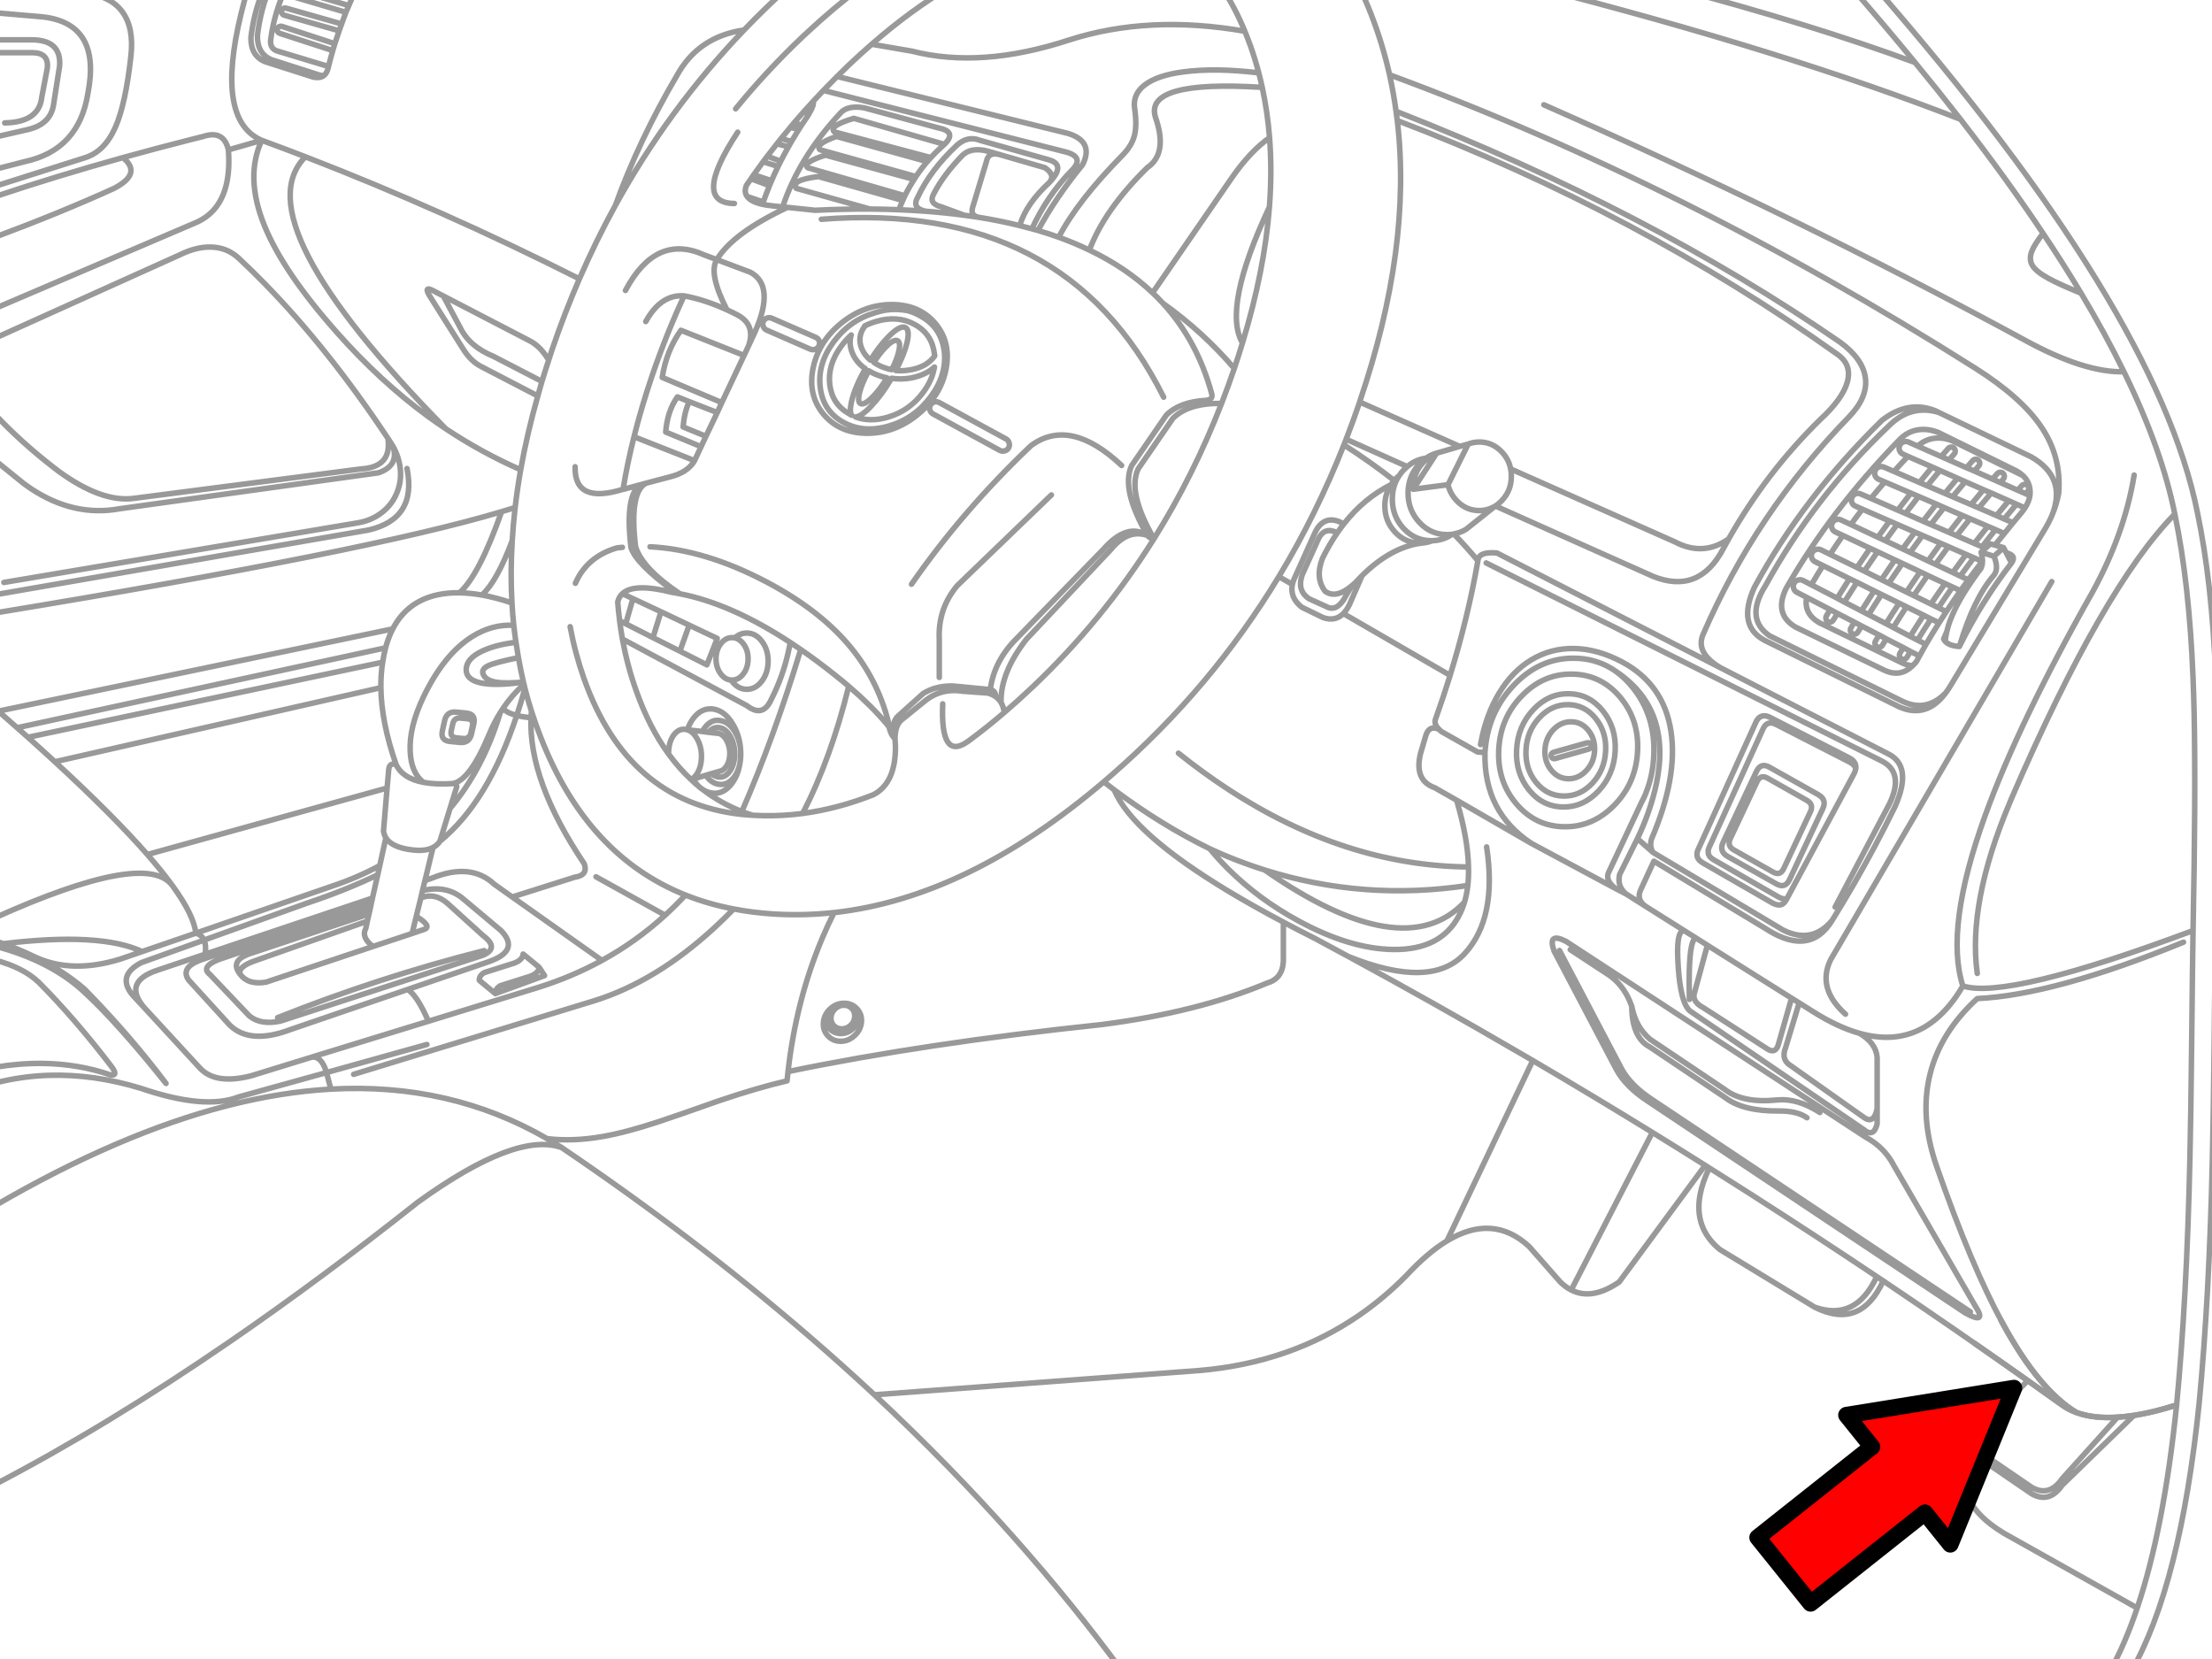 <?xml version="1.0" encoding="utf-8"?>

<!DOCTYPE svg PUBLIC "-//W3C//DTD SVG 1.1//EN" "http://www.w3.org/Graphics/SVG/1.1/DTD/svg11.dtd">
<svg version="1.1" id="Layer_1" xmlns="http://www.w3.org/2000/svg" xmlns:xlink="http://www.w3.org/1999/xlink" x="0px" y="0px"
	 width="400px" height="300px" viewBox="0 0 400 300" style="enable-background:new 0 0 400 300;" xml:space="preserve">
<style type="text/css">
<![CDATA[
	.st0{fill:#FF0000;stroke:#000000;stroke-width:3;stroke-linecap:round;stroke-linejoin:round;stroke-miterlimit:10;}
	.st1{fill:none;stroke:#999999;stroke-linecap:round;stroke-linejoin:round;}
]]>
</style>
<g>
	<path id="a" class="st1" d="M369.448,42.2c-1.085,1.411-1.775,2.527-2.073,3.35c-0.338,0.938-0.279,1.771,0.175,2.5
		c0.46,0.729,1.41,1.487,2.85,2.275c1.266,0.704,3.241,1.604,5.925,2.7 M354.525,21.575C333.577,13.402,307.937,5.427,277.6-2.35
		 M346.3,11.3c-12.53-4.619-27.272-9.169-44.227-13.65 M262.9,96.55c1.521,1.58,2.971,3.197,4.352,4.85
		c0.062-1.136,1.212-1.603,3.45-1.4l40.373,20.725c-2.962-1.754-4.012-3.721-3.148-5.9c6.378-14.735,15.187-27.877,26.425-39.425
		c2.281-2.363,3.271-4.713,2.975-7.05c-0.299-2.294-1.814-4.444-4.55-6.45c-22.99-15.863-49.765-29.788-80.323-41.775 M252.675,21.8
		c29.081,11.093,55.622,25.193,79.625,42.3c1.749,1.239,2.332,2.905,1.75,5c-0.57,2.024-2.195,4.274-4.875,6.75
		c-6.485,6.346-12.012,13.546-16.575,21.6c-0.329,0.587-0.654,1.179-0.976,1.775c-2.937,5.559-7.17,7.225-12.699,5l-28.5-12.725
		H270.4l-3.948,3.15 M257.4,98.175h-0.023l-0.602,0.075c-3.585,0.543-7.077,2.493-10.475,5.85l-2.275,5.225
		c-0.328,0.668-0.694,1.21-1.1,1.625l19.3,11.175c2.158-6.978,3.833-13.886,5.025-20.725 M339.75,84.45
		c-0.306,0.125-0.521,0.342-0.65,0.65c-0.136,0.298-0.146,0.599-0.025,0.9c0.126,0.312,0.344,0.537,0.65,0.675l1.1,0.475
		l4.727,2.025l1.398,0.6l3.2,1.375l1.4,0.625l3.3,1.425l1.4,0.6l3.198,1.375l1.4,0.6l1.6,0.7c0.512-0.637,1.036-1.288,1.575-1.95
		l-1.6-0.675l-1.4-0.625l-3.2-1.375l-1.398-0.6l-3.325-1.425l-1.4-0.6L348.5,87.85l-1.4-0.6l-4.6-2l-1.825-0.775
		C340.366,84.34,340.059,84.331,339.75,84.45z M343.525,80.55c-0.136,0.306-0.144,0.614-0.023,0.925
		c0.115,0.303,0.323,0.519,0.625,0.65l0.875,0.4l4.398,1.925l1.4,0.625l3.175,1.4l1.398,0.625l3.302,1.45l1.398,0.6l3.175,1.4
		l1.4,0.625l1.525,0.675c0.487-0.746,0.787-1.487,0.898-2.225l-0.773-0.35l-1.427-0.625l-3.175-1.4l-1.398-0.625l-3.275-1.45
		l-1.425-0.6l-3.175-1.4l-1.4-0.625l-4.25-1.875l-1.675-0.75c-0.306-0.126-0.614-0.126-0.925,0
		C343.87,80.042,343.655,80.25,343.525,80.55L343.525,80.55z M355.948,104.85l-1.475-0.675l-1.352-0.65l-3.125-1.475l-1.35-0.625
		l-3.225-1.525l-1.375-0.65l-3.125-1.475l-1.352-0.625l-4.875-2.3l-1.773-0.825c-0.306-0.144-0.612-0.161-0.927-0.05
		c-0.309,0.115-0.533,0.323-0.675,0.625c-0.144,0.294-0.16,0.595-0.05,0.9c0.115,0.318,0.324,0.551,0.625,0.7l1.351,0.625
		l4.926,2.325l1.35,0.625l3.125,1.475l1.351,0.625l3.226,1.525l1.35,0.65l3.15,1.475l1.35,0.625l1.45,0.675 M358.448,101.525
		l-1.523-0.675c-0.826,1.098-1.644,2.206-2.45,3.325 M358.5,101.45c-0.008-0.466-0.091-0.999-0.25-1.6l0.773-0.7l-0.6-0.275
		l-1.4-0.6l-3.2-1.4l-1.375-0.6l-3.3-1.425l-1.398-0.6l-3.177-1.4l-1.398-0.6l-4.852-2.125l-1.85-0.8
		c-0.308-0.136-0.615-0.144-0.925-0.025c-0.306,0.125-0.521,0.342-0.65,0.65c-0.136,0.307-0.145,0.615-0.023,0.925
		c0.125,0.303,0.342,0.52,0.648,0.65l1.25,0.55l4.925,2.15l1.375,0.6l3.2,1.4l1.375,0.6l3.3,1.425l1.375,0.6l3.2,1.4l1.4,0.6
		 M341.698,94.225c-0.715,0.966-1.424,1.941-2.125,2.925 M340.925,97.775c0.71-0.992,1.427-1.975,2.148-2.95 M357.025,85.175
		l0.8-0.925c0.132-0.151,0.189-0.326,0.176-0.525c-0.014-0.201-0.098-0.368-0.25-0.5c-0.15-0.132-0.325-0.19-0.524-0.175
		c-0.2,0.014-0.367,0.098-0.5,0.25c-0.377,0.423-0.752,0.849-1.125,1.275 M361.698,87.25l0.575-0.625
		c0.132-0.159,0.189-0.342,0.175-0.55c-0.014-0.201-0.097-0.368-0.25-0.5c-0.149-0.132-0.325-0.19-0.523-0.175
		c-0.2,0.014-0.367,0.097-0.5,0.25l-0.875,0.975 M251.275,13.525c35.276,13.007,70.593,30.699,105.95,53.075
		c5.525,3.503,9.484,7.02,11.875,10.55c2.47,3.629,3.527,7.638,3.175,12.025c-0.252,1.377-0.66,2.727-1.225,4.05
		c-0.416,0.964-0.916,1.915-1.5,2.85L352.775,123.9c-0.308,0.518-0.625,0.993-0.95,1.425c-2.313,3.103-5.105,3.937-8.375,2.5
		l-24.3-12c-3.384-1.768-4.018-4.976-1.898-9.625c5.891-10.843,13.573-20.901,23.05-30.175c3.173-2.493,6.415-3.068,9.725-1.725
		l0.55,0.275l16.7,8.025c4.357,2.481,5.616,6.023,3.775,10.625 M365.775,85.975c-0.312-0.293-0.678-0.56-1.1-0.8 M326.698,108.025
		l-1.773-0.925c-0.288-0.153-0.479-0.386-0.575-0.7c-0.104-0.319-0.077-0.627,0.075-0.925c0.151-0.289,0.386-0.48,0.7-0.575
		c0.315-0.102,0.625-0.077,0.925,0.075l1.5,0.775 M329.65,102.275l-1.425-0.7c-0.295-0.151-0.495-0.385-0.6-0.7
		c-0.11-0.308-0.095-0.608,0.05-0.9c0.149-0.295,0.384-0.496,0.7-0.6c0.308-0.11,0.606-0.093,0.898,0.05l1.675,0.825
		 M352.425,83.175c0.321-0.369,0.646-0.735,0.975-1.1c0.132-0.151,0.189-0.326,0.175-0.525c-0.013-0.208-0.097-0.383-0.25-0.525
		c-0.149-0.132-0.325-0.19-0.523-0.175c-0.2,0.014-0.367,0.097-0.5,0.25c-0.429,0.481-0.854,0.964-1.275,1.45 M350.15,91.15
		c-0.808,1.023-1.606,2.057-2.398,3.1 M344.573,92.85c0.783-1.034,1.575-2.059,2.375-3.075 M349.15,94.85
		c0.792-1.036,1.592-2.061,2.4-3.075 M358.675,88.55c-0.759,0.891-1.509,1.791-2.25,2.7 M359.025,99.15l0.9-0.8l0.825,0.225
		c0.548-0.684,1.113-1.384,1.698-2.1 M359.448,95.175c-0.815,1.024-1.625,2.058-2.425,3.1 M363.25,90.55
		c-0.748,0.885-1.49,1.776-2.227,2.675 M358.425,98.875c0.799-1.045,1.605-2.078,2.425-3.1 M357.823,91.85
		c0.742-0.908,1.492-1.808,2.25-2.7 M348.5,87.85c0.759-0.933,1.524-1.858,2.3-2.775 M349.4,84.45c-0.772,0.924-1.54,1.857-2.3,2.8
		 M353.975,86.475c-0.766,0.908-1.523,1.825-2.275,2.75 M353.1,89.825c0.751-0.917,1.51-1.825,2.275-2.725 M354.85,93.2
		c-0.809,1.015-1.608,2.04-2.4,3.075 M353.823,96.875c0.802-1.035,1.608-2.06,2.427-3.075 M351.823,125.325
		c-2.339,2.375-4.946,2.866-7.823,1.475l-24-11.825c-3.006-2.069-3.264-5.078-0.775-9.025c5.898-10.728,13.341-20.369,22.325-28.925
		c2.657-2.641,5.665-3.458,9.023-2.45 M345.55,89.175c-0.8,1.016-1.593,2.041-2.375,3.075 M279.175,18.95
		c30.049,13.217,59.099,27.434,87.148,42.65c7.117,3.875,13.033,5.75,17.75,5.625 M365.775,85.975
		c0.741,0.678,1.174,1.503,1.3,2.475c0.056,0.39,0.056,0.781,0,1.175 M366.3,89.275l0.398-0.475c0.132-0.15,0.19-0.326,0.176-0.525
		c-0.014-0.201-0.097-0.367-0.25-0.5c-0.15-0.132-0.325-0.19-0.524-0.175c-0.2,0.005-0.367,0.08-0.5,0.225l-0.726,0.825
		 M366.175,91.85c-0.182,0.283-0.39,0.566-0.625,0.85c-0.521,0.618-1.028,1.227-1.525,1.825 M362.425,93.85
		c0.732-0.9,1.476-1.792,2.225-2.675 M358.25,99.85l2.323,0.75l1.727-1.575l-1.55-0.45 M358.5,101.45v0.1
		c-0.017,0.743-0.232,1.31-0.65,1.7c-0.47,0.639-0.911,1.264-1.325,1.875c-0.477,0.693-0.918,1.368-1.325,2.025
		c-0.898,1.462-1.624,2.837-2.175,4.125c-0.277,0.647-0.511,1.272-0.7,1.875c-0.117,0.383-0.217,0.758-0.3,1.125
		c-0.137,0.59-0.229,1.157-0.273,1.7c0.51,0.557,1.367,0.865,2.573,0.925c1.733-5.805,3.817-10.105,6.25-12.9
		c0.428-0.564,0.553-1.29,0.375-2.175c-0.068-0.379-0.193-0.787-0.375-1.225 M363.75,101.8c0.656-0.919,0.341-1.527-0.95-1.825
		L363.75,101.8c-3.653,4.718-6.796,9.751-9.427,15.1 M362.3,99.025l0.5,0.95 M358.5,101.55l-0.052-0.025 M329.65,102.275l4.8,2.375
		l1.352,0.65l3.1,1.55l1.325,0.65l3.2,1.575l1.325,0.65l3.1,1.525l1.325,0.675l1.475,0.7 M351.948,110.6l-1.425-0.7l-1.35-0.675
		l-3.102-1.525l-1.324-0.65l-3.199-1.575l-1.325-0.65l-3.101-1.55l-1.324-0.65l-4.852-2.375 M350.525,109.9
		c0.838-1.262,1.688-2.512,2.55-3.75 M351.725,105.525c-0.861,1.22-1.711,2.454-2.55,3.7 M346.073,107.7
		c0.823-1.229,1.656-2.445,2.5-3.65 M347.225,103.4c-0.835,1.204-1.66,2.421-2.475,3.65 M351.75,115.975
		c-0.109-0.129-0.201-0.271-0.275-0.425l0.55-1.275 M348.275,116.525l-1.523-0.775l-1.325-0.675l-3.05-1.6l-1.325-0.7l-3.15-1.625
		l-1.3-0.675l-3.075-1.6l-1.3-0.7l-4.675-2.425 M346.75,115.75c0.797-1.288,1.604-2.563,2.425-3.825 M326.698,108.025l4.25,2.2
		l1.325,0.7l3.05,1.575l1.325,0.7l3.15,1.625l1.3,0.7l3.075,1.575l1.3,0.7l1.625,0.825 M344.175,117.1l-0.602,1.025
		c-0.102,0.173-0.127,0.356-0.074,0.55c0.047,0.196,0.154,0.346,0.324,0.45c0.173,0.102,0.356,0.127,0.551,0.075
		c0.195-0.046,0.346-0.155,0.449-0.325l0.65-1.075 M347.85,111.25c-0.819,1.263-1.628,2.538-2.425,3.825 M355.525,100.25
		c-0.81,1.081-1.609,2.173-2.398,3.275 M342.65,101.25c-0.817,1.18-1.626,2.372-2.425,3.575 M338.175,99.15
		c-0.803,1.148-1.595,2.306-2.375,3.475 M338.9,106.85c-0.774,1.197-1.542,2.405-2.3,3.625 M337.9,111.15
		c0.765-1.228,1.54-2.445,2.325-3.65 M341.55,105.475c0.806-1.212,1.623-2.412,2.45-3.6 M337.125,103.275
		c0.788-1.178,1.589-2.345,2.398-3.5 M330.948,110.225l-0.675,1.15c-0.102,0.181-0.127,0.373-0.075,0.575
		c0.047,0.196,0.155,0.346,0.325,0.45c0.173,0.102,0.356,0.127,0.55,0.075c0.196-0.055,0.347-0.171,0.45-0.35l0.75-1.2
		 M339.8,114.825l-0.65,1.1c-0.102,0.173-0.127,0.356-0.075,0.55c0.047,0.196,0.155,0.346,0.325,0.45
		c0.173,0.11,0.356,0.144,0.55,0.1c0.196-0.055,0.347-0.171,0.45-0.35l0.7-1.15 M335.324,112.5l-0.625,1.075
		c-0.103,0.173-0.128,0.356-0.074,0.55c0.046,0.196,0.153,0.346,0.324,0.45c0.172,0.102,0.355,0.127,0.551,0.075
		c0.194-0.047,0.345-0.155,0.449-0.325l0.699-1.125 M334.449,104.65c-0.751,1.164-1.493,2.339-2.226,3.525 M333.525,108.875
		c0.749-1.203,1.507-2.395,2.275-3.575 M343.425,109.075c-0.803,1.221-1.594,2.454-2.375,3.7 M268.75,101.8l71.55,35.825
		c2.749,1.417,3.189,4.025,1.325,7.825l-9.775,18.575 M311.073,120.725L341.4,136.3c3.05,1.476,3.466,4.685,1.25,9.625
		c-2.299,4.698-4.765,9.341-7.398,13.925c-1.277,2.215-2.596,4.414-3.95,6.601c-2.605,4.261-6.414,4.877-11.425,1.851l-0.176-0.125
		l-20.625-12.449l-2.351,5.1c-0.588,1.207-0.321,2.216,0.801,3.025l7.101,4.475l2.074,1.301l2.051,1.3l15.225,9.575l1.375,0.85
		l2.5,1.575c2.978,1.878,5.777,3.188,8.4,3.925c7.812,2.203,14.045-0.646,18.699-8.55c-2.231-6.944-0.891-17.219,4.024-30.825
		c4.05-11.215,10.525-24.69,19.425-40.425c3.863-7.05,6.371-14.1,7.525-21.15 M393.275,92.95
		c-8.667,8.822-18.483,25.905-29.45,51.25l-0.449,1.075c-5.056,12.026-6.996,22.276-5.824,30.75 M342.375,113.475
		c0.78-1.263,1.572-2.513,2.375-3.75 M333.725,183.4c-3.486-3.119-4.378-6.41-2.675-9.875l39.975-68.352 M325.35,181.35l-2.45,8.075
		c-0.596,1.479-0.279,2.579,0.95,3.3l13.075,9.25c1.277,0.986,2.12,0.486,2.524-1.5v-9.25c-0.146-1.764-1.215-3.223-3.199-4.375
		 M357.55,180.575c9.299-0.433,21.731-3.831,37.3-10.2 M346.275,96.225c-0.75,0.999-1.491,2.007-2.225,3.025 M345.425,99.9
		c0.732-1.034,1.475-2.059,2.225-3.075 M350.948,98.25c-0.773,1.048-1.541,2.106-2.3,3.175 M350,102.05
		c0.766-1.077,1.54-2.143,2.323-3.2 M281.05,172.025c-0.864-2.369-0.155-2.971,2.125-1.801L337.4,205.65
		c2.265,1.229,3.965,2.955,5.102,5.175l14.574,25.149c1.645,2.502,1.068,2.977-1.726,1.426 M304.625,168.325
		c-0.971-0.169-1.379,1.507-1.227,5.024c0.051,1.19,0.126,2.273,0.227,3.25c0.371,3.408,1.047,5.491,2.023,6.25L337,204.25
		c1.207,1.029,2.024,0.688,2.449-1.025v-2.75 M340.55,231.625l-1.175-0.775c-2.523,5.438-6.267,7.277-11.227,5.525
		C333.675,239.156,337.809,237.574,340.55,231.625z M357.025,261.55c-3.637,6.142-1.846,11.384,5.375,15.726l24.075,13.5
		 M366.675,249.65l-8.425,8.75 M245.875,72.7l18.1,8.025L265.5,80.3 M273.175,84.8l29.675,13.175
		c3.415,1.813,6.665,1.638,9.75-0.525 M259.3,82.1c0.163-0.064,0.33-0.123,0.5-0.175l0.4-0.1l3.773-1.1 M261.85,87.65h-0.023
		l-6.275,0.825c-0.009-1.242,0.225-2.341,0.7-3.3c0.625-1.233,1.649-2.233,3.075-3l0.475-0.25l-4.25,6.55 M243.026,80.45
		c3.195,2.051,6.222,4.193,9.074,6.425 M251.526,87.65c-3.259,1.636-6.1,4.002-8.524,7.1c-0.403,0.513-0.795,1.047-1.175,1.6
		c-0.966,1.405-1.856,2.938-2.676,4.6c-0.927,2.375-0.768,4.366,0.476,5.975c1.324,0.948,2.949,0.598,4.875-1.05
		c0.206-0.169,0.414-0.352,0.625-0.55c0.391-0.428,0.782-0.836,1.175-1.225 M251.526,87.65l0.051-0.05 M261.85,87.65l3.65-7.35
		 M243.425,79.425l11.05,4.95 M271.35,90.75c-0.292,0.289-0.601,0.539-0.925,0.75 M175.276,133.9l-0.324,0.225
		c-3.285,2.306-4.776,0.022-4.477-6.85 M151.375,13.825l41.75,10.3c3.167,0.983,4.051,2.867,2.649,5.65
		c-3.287,4.025-5.979,7.991-8.074,11.9c1.286,0.38,2.536,0.789,3.75,1.225c2.271-4.379,6.12-9.329,11.55-14.85
		c1.091-1.109,1.799-2.268,2.125-3.475c0.34-1.271,0.355-2.938,0.05-5c-0.248-1.731,0.402-3.164,1.95-4.3
		c1.51-1.114,3.793-1.873,6.85-2.275c3.837-0.513,8.387-0.455,13.65,0.175 M228.25,15.8c-14.288-0.898-20.723,0.91-19.3,5.425
		c1.52,4.354,1.02,7.388-1.5,9.1c-5.175,5.092-8.657,10.059-10.45,14.9c4.421,2.117,8.229,4.692,11.425,7.725l14.4-20.9
		c2.212-3.166,4.462-5.549,6.75-7.15 M184.401,40.8c0.751-2.601,2.534-5.201,5.351-7.8c0.789-0.892,0.521-1.783-0.8-2.675
		l-8.2-2.375c-1.377-0.35-2.168,0.075-2.375,1.275l-2.5,8.3c-0.278,0.928,0.046,1.511,0.975,1.75
		C179.487,39.694,182.003,40.203,184.401,40.8c0.744,0.184,1.479,0.375,2.199,0.575c1.848-3.986,4.206-7.461,7.075-10.425
		c1.728-1.655,1.436-2.805-0.875-3.45l-43.899-11.15 M147.05,18.325c0.134,0.449-0.116,1.199-0.75,2.25
		c-0.224,0.385-0.499,0.81-0.825,1.275l-0.523,0.775l-0.5,0.775c-0.459,0.723-0.9,1.448-1.325,2.175
		c-0.188,0.324-0.37,0.649-0.55,0.975c-0.49,0.865-0.957,1.731-1.4,2.6L140.7,30.1c-0.415,0.855-0.808,1.713-1.176,2.575l-0.375,0.9
		c-0.404,0.982-0.779,1.965-1.125,2.95l-0.149,0.425c0.532,0.115,1.132,0.207,1.8,0.275l1.851,0.2
		c1.952-5.914,5.41-11.547,10.375-16.9c0.855-1.031,2.313-1.373,4.375-1.025l13.399,3.625c2.307,0.462,2.674,1.454,1.101,2.975
		c-0.871,0.765-1.688,1.565-2.449,2.4c-0.221,0.239-0.438,0.48-0.65,0.725c-0.738,0.863-1.422,1.763-2.05,2.7L165.3,32.45
		c-0.614,0.947-1.173,1.931-1.675,2.95c-0.13,0.281-0.255,0.565-0.375,0.85c-0.25,0.549-0.483,1.107-0.7,1.675
		c1.643,0.067,3.251,0.158,4.825,0.275c-1.735-0.364-2.193-1.239-1.375-2.625c1.511-3.229,3.859-6.337,7.05-9.325
		c1.297-1.162,2.681-1.454,4.15-0.875l12.55,3.55c2.024,0.599,2.024,1.957,0,4.075 M167.375,38.2c2.415,0.181,4.749,0.422,7,0.725
		l-4.226-1.55c-1.501-0.379-1.941-1.137-1.324-2.275c1.144-2.261,2.868-4.586,5.175-6.975c1.015-1.009,2.473-1.292,4.375-0.85
		l2.375,0.675 M174.375,38.925c0.836,0.109,1.661,0.226,2.475,0.35 M186.6,41.375c0.37,0.097,0.736,0.197,1.102,0.3 M191.45,42.9
		c1.945,0.704,3.797,1.479,5.55,2.325 M157.625,8l7.274,1.25c8.352,2.146,17.859,1.462,28.524-2.05
		c9.554-3.053,20.112-3.569,31.675-1.55 M168.151,74.15c0.096,0.31,0.287,0.543,0.574,0.7l12.075,6.6
		c0.288,0.148,0.588,0.173,0.9,0.075c0.311-0.086,0.544-0.27,0.699-0.55c0.148-0.288,0.174-0.587,0.074-0.9
		c-0.087-0.31-0.271-0.543-0.55-0.7L169.85,72.8c-0.287-0.157-0.588-0.19-0.898-0.1c-0.152,0.042-0.286,0.108-0.4,0.2
		c-0.119,0.093-0.219,0.209-0.3,0.35C168.093,73.537,168.06,73.837,168.151,74.15L168.151,74.15z M223.2,66.625
		c-3.771-4.412-8.078-8.345-12.926-11.8c4.138,4.512,7.07,9.92,8.801,16.225c0.279,0.821-0.063,1.271-1.025,1.35 M207.5,96.825
		c0.327,0.405,0.719,0.605,1.175,0.6 M208.425,52.95c0.641,0.605,1.258,1.23,1.851,1.875 M244.5,105.875l-1,1.65
		c-0.723,1.447-1.505,2.255-2.351,2.425c-0.434,0.081-0.884-0.011-1.351-0.275l-3.075-1.4c-0.686-0.452-1.144-1.002-1.375-1.65
		c-0.271-0.782-0.214-1.707,0.176-2.775l2.899-6.425c0.739-1.5,1.873-1.859,3.399-1.075 M231.25,104.275l2.45,1.4
		c0.068-0.3,0.169-0.608,0.3-0.925l3.6-8c1.008-2.438,2.55-3.239,4.625-2.4l0.775,0.4 M164.825,105.65
		c6.197-8.919,13.405-17.278,21.625-25.075c4.702-3.446,10.16-2.246,16.375,3.6 M229.55,37.425
		c-5.694,12.164-7.319,20.363-4.875,24.6 M233.7,105.675c-0.319,1.609,0.246,2.984,1.699,4.125l3.851,1.875
		c1.454,0.513,2.679,0.271,3.675-0.725 M213.1,136.2c2.992,2.392,6,4.575,9.025,6.55c14.098,9.21,28.572,13.885,43.425,14.025
		c-0.076-3.469-0.793-7.494-2.149-12.075l-3.949-2.25c-2.515-0.89-3.372-2.956-2.575-6.2l0.975-3.3
		c0.401-1.238,1.187-1.596,2.352-1.075c-0.687-0.675-0.869-1.35-0.551-2.025c0.925-2.584,1.782-5.159,2.575-7.725 M183.95,115.35
		c-2.81,2.769-4.435,5.885-4.875,9.35c0.658,0.148,0.983,0.573,0.975,1.275c0.401,0.293,0.727,0.651,0.976,1.075
		c-0.103-3.566,1.422-7.382,4.575-11.45l15.274-16.225c2.063-2.52,4.271-3.37,6.625-2.55c-2.461-1.571-5.11-0.746-7.95,2.475
		L183.95,115.35z M169.851,122.5v-6.9c-0.172-3.676,0.911-6.91,3.25-9.7l17.024-16.4 M179.075,124.7l-6.727-0.65
		c-2.067-0.048-3.867,0.401-5.398,1.35l-4.477,4.025c-0.907,0.793-1.1,1.884-0.574,3.275c0.115-1.09,0.467-1.907,1.051-2.45
		l4.625-3.75c1.913-1.394,4.089-1.894,6.523-1.5l4.525,0.325c0.551,0.151,1.024,0.368,1.425,0.65 M181.026,127.05
		c0.304,0.505,0.494,1.105,0.574,1.8 M199.6,141.375c0.624,0.492,1.249,0.975,1.875,1.45c5.646,4.228,11.403,7.778,17.275,10.649
		c1.122,0.519,2.247,1.01,3.375,1.476c2.181,0.888,4.372,1.681,6.575,2.375c11.919,3.761,24.159,4.694,36.725,2.8
		c0.117-1.051,0.159-2.168,0.125-3.35 M150.825,165.025c-0.776,1.547-1.501,3.123-2.176,4.725
		c-3.124,7.436-5.174,15.443-6.149,24.025c16.55-3.424,35.458-6.258,56.725-8.5c11.531-1.478,21.515-3.985,29.95-7.525
		c1.826-0.527,2.793-1.835,2.9-3.925v-7.075c-3.634-1.926-6.949-3.793-9.95-5.6c-11.573-6.98-18.457-13.089-20.65-18.325
		 M232.075,166.75c1.851,0.984,3.783,1.984,5.8,3c1.992,1.066,3.982,2.143,5.975,3.225c10.007,4.033,17.023,3.842,21.051-0.574
		c3.917-4.289,5.227-10.705,3.926-19.25 M265.425,160.125c-0.123,1.076-0.323,2.084-0.6,3.025c-0.272,0.886-0.614,1.711-1.025,2.475
		c-2.161,4.105-6.086,6.131-11.774,6.075c-5.238-0.048-10.998-1.782-17.274-5.2c-4.766-2.6-8.974-5.707-12.625-9.325
		c-1.185-1.181-2.31-2.414-3.375-3.7 M291.175,120.75c0.194,0.111,0.386,0.228,0.575,0.35l0.476,0.325
		c6.729,4.492,9.171,11.226,7.324,20.2c-0.711,3.341-1.86,6.683-3.449,10.025l2.824,2.5c-0.475-0.736-0.558-1.57-0.25-2.5
		c3.162-7.384,4.329-13.834,3.5-19.352c-0.856-5.715-3.808-9.915-8.85-12.6c-2.977-1.582-5.893-2.391-8.75-2.425
		c-2.759-0.037-5.3,0.638-7.625,2.025c-2.309,1.384-4.249,3.376-5.825,5.975c-1.623,2.665-2.757,5.79-3.399,9.375 M297.675,143.275
		v0.05c-0.25,0.616-0.533,1.216-0.85,1.8l-5.825,12.4c-0.612,1.05-0.229,2.1,1.149,3.148l1.925,1
		c-1.118-0.904-1.52-2.08-1.199-3.523l3.225-6.5 M260.2,131.875c0.137,0.142,0.295,0.284,0.475,0.425l6.5,3.675l1.351,0.125
		c-0.16,7.163,2.647,12.638,8.426,16.425l15.199,8.148 M243.85,172.975c10.292,5.578,20.584,11.37,30.875,17.375l2.45,1.426
		c7.21,4.229,14.418,8.563,21.625,13c3.184,1.964,6.367,3.947,9.55,5.949l0.75,0.477c2.566,1.611,5.134,3.236,7.7,4.875l1,0.648
		c7.191,4.604,14.384,9.313,21.575,14.125 M294.075,161.675l3.449,2.175 M298.375,189.35c-2.175-1.113-3.274-3.57-3.3-7.375
		c-0.123-0.354-0.258-0.694-0.4-1.023c-0.857-1.954-2.083-3.487-3.675-4.602l-7.05-4.625 M295.075,181.975
		c0.465,2.479,1.563,4.461,3.3,5.95 M305.5,180.725c-0.051-1.938-0.059-3.621-0.025-5.05c0.104-3.905,0.512-5.922,1.226-6.05
		 M308.75,170.925l-2.301,8.476c-0.406,1.127,0.118,2.069,1.575,2.824l11.675,7.525c0.992,0.577,1.644,0.211,1.95-1.1l2.324-8.15
		 M298.925,154.15l23.5,14.023c3.481,1.745,6.439,1.171,8.875-1.725 M263.401,144.7l13.551,7.825 M228.7,157.325
		c16.729,11.651,28.771,13.593,36.125,5.825 M146.3,20.575l-1.024-0.3 M144.95,22.625L143.6,22.2 M144.45,23.4l-1.525-0.375
		 M143.125,25.575l-1.875-0.525 M168.325,28.5l-17.45-4.65c-0.735-0.711,0.438-1.527,3.524-2.45l16.375,4.7 M111.276,37.15
		c2.853-7.887,6.568-15.729,11.149-23.525c2.571-4.669,6.612-7.403,12.125-8.2 M140.7,30.1l-2.7-0.85 M139.526,32.675L136.3,31.6
		 M141.175,29.15l-2.425-0.9 M134.976,33.525c-0.313,0.789-0.271,1.456,0.125,2l2.925,1 M135.101,35.525
		c0.454,0.637,1.379,1.112,2.774,1.425 M139.151,33.575l-3.351-1.25 M113.101,52.525c3.668-6.917,8.418-9.058,14.25-6.425
		l2.274,0.85c1.94-3.211,6.2-6.361,12.774-9.45l-0.875-0.075 M129.625,46.95l6.05,2.275c3.036,1.612,3.319,5.212,0.851,10.8
		l-1.125,2.425l-0.851,1.825l-4.024,8.525l-0.824,1.8l-2.051,4.3l-0.875,1.875l-1.149,2.45l-0.024,0.075
		c-0.84,1.454-2.373,2.445-4.601,2.975l-4.175,1.1 M122.95,107.375c6.189,1.204,12.84,4.137,19.949,8.8
		c0.629,0.411,1.264,0.836,1.899,1.275c2.021,1.396,4.081,2.929,6.176,4.6c0.87,0.689,1.703,1.372,2.5,2.05
		c2.735,2.344,5.026,4.62,6.875,6.825l0.425,0.525c-0.047-0.251-0.08-0.518-0.101-0.8c-1.359-5.354-3.81-10.087-7.35-14.2
		c-3.605-4.198-8.497-7.931-14.676-11.2c-7.433-3.921-14.466-6.046-21.101-6.375 M163.625,35.4l-17.575-5.075
		c-0.651-0.625,0.424-1.384,3.226-2.275l16.024,4.4 M142.401,37.5l5,0.525h0.024c3.419-0.164,6.719-0.238,9.9-0.225l-13.351-3.75
		c-0.71-0.991,0.631-1.7,4.024-2.125l15.25,4.325 M165.625,31.925l-17.351-4.85c-0.654-0.673,0.346-1.473,3-2.4l16.399,4.55
		 M133.401,23.9c-5.603,8.54-5.803,12.839-0.601,12.9 M142.575,26.55L140.5,26 M98,68.975l-8.8-4.55
		c-2.882-1.178-4.872-2.903-5.976-5.175l-3.051-5.725 M104.776,50.425c-16.517-8.333-33.032-15.691-49.55-22.075
		c-7.706,7.742,0.752,24.133,25.375,49.175c4.29,2.861,8.808,5.336,13.55,7.425 M93.151,91.775c-0.775,0.247-1.593,0.497-2.449,0.75
		c-2.73,7.731-5.272,12.623-7.625,14.675c1.279,0.015,2.639,0.148,4.074,0.4c1.824-1.658,3.649-4.941,5.476-9.85 M112.675,88.5
		l3.15-0.85 M116.026,87.6l0.801-0.225 M123.7,53.5c-2.8-0.201-5.107,1.349-6.926,4.65 M112.675,88.475
		c-5.897,1.836-8.789,0.478-8.675-4.075 M147.5,61l-7.925-3.45c-0.3-0.132-0.6-0.141-0.9-0.025c-0.302,0.119-0.52,0.327-0.649,0.625
		c-0.125,0.298-0.125,0.598,0,0.9c0.119,0.301,0.327,0.518,0.625,0.65l7.899,3.45c0.299,0.124,0.599,0.124,0.9,0
		c0.302-0.119,0.519-0.328,0.649-0.625c0.132-0.298,0.142-0.598,0.024-0.9C148.006,61.332,147.798,61.123,147.5,61L147.5,61z
		 M123.7,53.5c2.497,0.458,5.08,1.3,7.75,2.525c-2.251-4.405-2.859-7.43-1.825-9.075 M131.45,56.025
		c0.646,0.294,1.295,0.611,1.949,0.95c2.158,1.163,2.824,2.988,2,5.475 M130.526,72.8l-10.774-4.55
		c0.479-3.165,1.604-6.006,3.375-8.525l11.425,4.55 M114.651,78.975l10.95,4.325 M59.401,12.025l-8.925-2.7
		c-1.226-0.271-1.726-1.055-1.5-2.35c0.417-3.129,1.342-6.237,2.774-9.325 M55.226,28.35c-2.633-1.016-5.267-2.008-7.899-2.975
		c-2.038,4.409-1.889,9.518,0.449,15.325c2.251,5.61,6.651,12.102,13.2,19.475c5.232,5.897,10.708,10.939,16.425,15.125
		c1.053,0.766,2.118,1.507,3.2,2.225 M-0.95,35.575c7.368-2.471,15.094-4.829,23.176-7.075c3.934-1.093,7.949-2.16,12.05-3.2
		c0.821-0.209,1.646-0.417,2.476-0.625c2.477-0.814,3.993-0.006,4.55,2.425l6.025-1.725c-5.625-2.42-6.866-10.062-3.726-22.925
		c0.37-1.527,0.804-3.127,1.3-4.8 M-0.95-2.075l16.476,0.9c2.974,0.309,5.156,1.393,6.551,3.25c1.447,1.927,1.98,4.602,1.6,8.025
		c-0.633,5.771-1.565,10.062-2.8,12.875c-1.299,2.963-3.142,4.813-5.524,5.55L-0.95,33.7 M-0.95,30.625l5.426-1.4
		c6.532-1.401,10.341-5.526,11.425-12.375c1.639-8.412-1.104-13.012-8.226-13.8L-0.95,2.3 M-0.95,24.8l6-1.375
		c2.652-0.623,4.186-2.057,4.601-4.3l1.125-7.175C11.023,8.746,9.29,7.163,5.576,7.2H-0.95 M-0.95,9.525h6.875
		c1.964,0.028,2.839,0.97,2.625,2.825l-1,5.25c-0.33,3.004-2.563,4.546-6.699,4.625 M-0.95,55.8l35.976-15.375
		c1.632-0.642,2.947-1.592,3.95-2.85c1.897-2.394,2.673-5.885,2.324-10.475 M-0.95,61.175l33.476-15.1
		c1.989-0.976,3.864-1.443,5.625-1.4c1.939,0.042,3.614,0.716,5.024,2.025c1.61,1.502,3.21,3.068,4.801,4.7
		c7.613,7.8,15.005,17.092,22.175,27.875l0.375,0.575c0.197,0.29,0.382,0.582,0.551,0.875c0.713,1.291,1.146,2.616,1.3,3.975
		c0.177,1.564-0.031,3.048-0.625,4.45c-0.563,1.383-1.438,2.542-2.625,3.475c-1.229,0.973-2.66,1.606-4.3,1.9L0.7,105.325
		 M-0.95,42.9c7.892-2.942,15.075-5.884,21.551-8.825c3.462-1.788,4.003-3.646,1.625-5.575 M-0.95,74.9
		c3.182,3.389,6.74,6.605,10.676,9.65c0.319,0.249,0.636,0.49,0.949,0.725c5.15,3.729,9.642,5.346,13.476,4.85L65.276,84.8
		c3.751-0.211,5.376-2.053,4.875-5.525 M-0.95,83.2l5.25,4.25c0.425,0.314,0.85,0.614,1.275,0.9
		c5.194,3.441,10.545,4.658,16.05,3.65l46.8-6.5c2.509-0.848,3.393-2.439,2.65-4.775 M-0.325,107.45l66.95-11.6
		c5.876-1.351,8.201-5.059,6.976-11.125 M-0.95,128.05l0.65,0.55l71.324-14.875c1.504-2.909,3.779-4.851,6.825-5.825
		c1.567-0.5,3.311-0.732,5.226-0.7 M-0.3,128.6c1.161,1.017,2.296,2.017,3.399,3l66.625-14.45l0.175-0.625
		c0.309-1.017,0.684-1.951,1.125-2.8 M3.101,131.6c0.659,0.581,1.311,1.156,1.949,1.725L69.2,119.75
		c0.13-0.89,0.305-1.756,0.524-2.6 M71.625,138.25c-1.778-5.066-2.694-9.699-2.75-13.9l-58.95,13.4
		c7.03,6.474,12.604,12.065,16.726,16.775L70,142.5l0.3-3.4C70.393,138.292,70.834,138.009,71.625,138.25
		c0.796,1.677,2.444,2.751,4.95,3.225c-1.479-1.132-2.279-2.991-2.4-5.575c-0.147-2.926,0.653-6.218,2.4-9.875
		c2.448-5.104,5.365-8.729,8.75-10.875c2.427-1.533,4.951-2.225,7.574-2.075 M69.2,119.75c-0.234,1.471-0.344,3.004-0.325,4.6
		 M5.05,133.325c1.695,1.517,3.32,2.992,4.875,4.425 M-0.95,195.85c3.221-0.828,6.495-1.295,9.825-1.398
		c5.39-0.165,10.924,0.617,16.601,2.35c7.718,2.639,13.617,3.154,17.699,1.551l15.875-4.399c-0.609-2.046-1.518-2.972-2.725-2.775
		l-10.875,3.351c-4.373,1.132-7.508,0.632-9.4-1.5L26.075,182.2l-2.025-2.175c-2.036-2.368-1.536-4.353,1.5-5.95L36.901,170
		c-0.28-0.635-0.78-1.052-1.5-1.25l-9.699,3.325l-4,1.375c-5.813,1.784-10.923,1.659-15.325-0.375
		c3.394,1.657,6.359,3.583,8.899,5.774c5.435,5.545,10.352,11.235,14.75,17.074c-5.918-7.406-10.9-12.966-14.949-16.675
		c-4.009-3.687-9.35-6.412-16.025-8.175 M26.651,154.525c1.754,2.01,3.246,3.858,4.476,5.55l0.05,0.05l0.025,0.05
		c2.597,3.584,3.996,6.442,4.199,8.575l24.551-8.475 M68.675,156.525l1.101-5.025c-0.229-0.373-0.372-0.789-0.425-1.25L70,142.5
		 M26.075,182.2c-2.618-3.069-1.853-5.312,2.3-6.726l8.726-2.926c0.151-1.066,0.085-1.917-0.2-2.55l18.601-6.675
		c4.689-1.566,8.957-3.274,12.8-5.125l0.375-1.676 M25.7,172.075c-5.021-2.364-13.379-2.841-25.075-1.425
		c1.914,0.69,3.723,1.449,5.425,2.273l0.325,0.15 M-0.95,193c2.99-0.498,5.882-0.73,8.676-0.7c4.318,0.06,8.401,0.751,12.25,2.075
		c0.958,0.15,1.042-0.325,0.25-1.425c-4.417-5.796-8.834-10.912-13.25-15.351c-1.872-1.772-4.514-3.105-7.926-4 M39.5,173.525
		l27.476-9.325L67.2,163.1l-30.926,10.5c-2.464,0.926-3.188,2.125-2.175,3.602l7.425,8.148c2.46,2.424,6.178,2.683,11.149,0.775
		l21.051-7.2l14.449-4.95c4.006-1.34,4.813-3.24,2.426-5.699l-7.125-5.976c-1.955-1.493-4.313-1.909-7.075-1.25l-0.3,1.325
		c1.727-0.699,3.376-0.332,4.949,1.1l6.325,5.727c1.974,1.472,1.974,2.646,0,3.523L50.7,184.65c-2.385,0.496-4.26,0.18-5.625-0.95
		L38,176.25C36.793,175.342,37.293,174.434,39.5,173.525z M69.776,151.5c0.606,0.989,1.841,1.664,3.7,2.025l0.601,0.1
		c1.81,0.287,3.218,0.162,4.225-0.375c0.521-0.268,0.938-0.643,1.25-1.125l1.825-5.925l1.075-3.475
		c0.302-0.699,0.094-1.041-0.625-1.025c-2.04,0.129-3.79,0.054-5.25-0.225 M78.3,153.25l-1.449,5.975l1.3-0.449
		c4.66-1.885,8.394-1.519,11.2,1.101l3.274,2.325l11.3-3.575c1.641-0.233,2.216-1.043,1.726-2.425
		c-6.729-10.019-9.938-18.819-9.625-26.4c-0.999-0.102-1.856-0.244-2.574-0.425 M66.976,164.2l-0.25,1.075l-0.301,1.3l-0.274,1.3
		c-0.59,1.092-0.155,2.184,1.301,3.275l7.074-2.352l0.75-3.1l0.825-3.325 M68.3,158.2l-0.949,4.2L67.2,163.1 M74.526,168.8
		l2.274-0.774c0.872-0.381,0.363-1.155-1.524-2.324 M76.401,161.05l0.449-1.825 M66.425,166.575l-20.35,7.175
		c-2.063,0.717-2.946,1.525-2.65,2.425c0.976,1.32,2.542,1.795,4.7,1.425l19.325-6.449 M77.2,188.875l-18.15,5.075l0.775,3
		c14.375-0.804,27.407,2.181,39.1,8.95c3.111,0.375,6.453,0.25,10.025-0.375c2.817-0.486,6.219-1.387,10.199-2.7
		c2.33-0.771,5.98-2.037,10.949-3.8c4.578-1.549,8.653-2.739,12.227-3.575c0.054-0.562,0.111-1.12,0.175-1.675 M56.325,191.175
		l21.148-6.5c-1.344-3.086-2.594-5.003-3.75-5.75 M66.725,165.275l-21.898,7.3c-2.173,0.858-2.639,2.059-1.4,3.6 M37.1,172.55
		L67.35,162.4 M112.55,115.55l22.5,12.05c1.915,1.484,3.373,1.143,4.375-1.025c1.403-2.757,2.437-5.607,3.101-8.55
		c0.142-0.613,0.267-1.229,0.375-1.85 M122.3,107.25l0.65,0.125 M111.7,108.875c0.142-0.621,0.425-1.129,0.85-1.525
		c1.428-1.319,4.428-1.394,9-0.225l0.75,0.125 M124.625,113.05l-5.101-2.425l-1.449,4.675l4.875,2.45L124.625,113.05l5.075,2.4
		l-1.875,4.775l-4.875-2.475 M124.3,131.975l2.7,0.3l1.125,0.15 M127.625,140.2l1.024-0.3 M134.151,146.75
		c3.869-8.901,7.419-18.668,10.649-29.3 M125.325,140.875l2.3-0.675 M129.7,132.6l-1.575-0.175 M128.651,139.9l1.551-0.45
		 M124.975,140.975l0.352-0.1 M157.901,143.725c2.763-1.403,4.104-4.403,4.024-9c-0.044-0.397-0.068-0.772-0.075-1.125
		c-0.179-0.164-0.337-0.356-0.475-0.575L161.35,133c-0.261-0.425-0.452-0.941-0.574-1.55 M161.85,133.6
		c0-0.319,0.019-0.62,0.051-0.9 M145.151,147.1c3.419-6.651,6.194-14.318,8.324-23 M112.55,107.35l1.9,0.9l5.074,2.375
		 M118.075,115.3l-4.926-2.5l-1.101-0.55 M113.151,112.8l1.301-4.55 M104.05,105.475c1.372-3.187,3.872-5.32,7.5-6.4
		c0.332-0.038,0.666-0.071,1-0.1 M93.3,116.15c-2.442,0.29-4.468,0.815-6.075,1.575c-1.932,0.905-2.906,2.021-2.925,3.35
		c-0.013,1.232,0.879,2.041,2.675,2.425c1.771,0.377,4.327,0.327,7.676-0.15c-1.998,0.155-3.488,0.18-4.476,0.075
		c-1.332-0.146-2.207-0.538-2.625-1.175c-0.502-0.739-0.285-1.347,0.65-1.825c0.854-0.428,2.704-0.928,5.55-1.5 M92.575,109.025
		c-1.917-0.641-3.727-1.116-5.426-1.425 M96.1,128.6c-0.034,0.396-0.06,0.796-0.074,1.2 M93.45,129.375
		c-1.249-0.313-2.074-0.746-2.477-1.3c-0.181,0.271-0.354,0.546-0.523,0.825 M81.825,141.7c2.09-0.326,4.307-3.31,6.648-8.95
		c0.563-1.361,1.222-2.645,1.977-3.85 M90.975,128.075c1.082-1.595,2.34-3.045,3.775-4.35 M107.776,158.55l12.5,6.95
		c1.268-1.156,2.492-2.373,3.676-3.65 M89.575,179.675l8.898-3.25l-0.975-1.5 M86.675,177.275l2.9,2.398 M97.5,174.925l-2.9-2.399
		 M77.475,184.675l19.95-6.149c4.051-1.274,7.859-2.893,11.426-4.851L92.625,162.2 M108.851,173.675
		c4.133-2.268,7.941-4.993,11.425-8.175 M63.95,194.275l43.574-13.325c7.41-2.327,14.619-6.711,21.625-13.15
		c1.182-1.084,2.355-2.226,3.524-3.425 M50.2,184.025c12.279-4.89,24.729-8.932,37.35-12.125 M98.925,205.9
		c0.892,0.52,1.775,1.061,2.65,1.625c16.066,10.879,30.926,22.205,44.574,33.975c4.101,3.536,8.093,7.111,11.976,10.725
		l58.825-4.398c10.975-0.948,20.615-4.299,28.925-10.051c2.96-2.045,5.752-4.396,8.375-7.051c2.573-2.779,5.039-4.889,7.399-6.324
		l15.524-32.625 M-0.95,268.45c13.516-7.045,27.666-15.646,42.45-25.8c10.998-7.555,22.348-15.973,34.05-25.25
		c11.867-8.566,20.543-11.859,26.025-9.875 M309.1,211.2c-0.837,1.729-1.396,3.354-1.675,4.875
		c-0.738,4.011,0.453,7.303,3.575,9.875l17.148,10.425 M298.8,204.775l-14.675,28.5c2.499,1.287,5.391,0.805,8.675-1.45
		l15.55-21.101 M261.651,224.4c5.53-3.35,10.48-3.017,14.851,1l5.649,6.425c0.629,0.616,1.287,1.099,1.976,1.45 M158.125,252.225
		c4.55,4.245,8.95,8.545,13.2,12.9c8.006,8.195,15.479,16.588,22.425,25.175c3.133,3.877,6.158,7.794,9.075,11.75 M-0.95,218.05
		c7.577-4.414,14.911-8.139,22-11.175c13.859-5.945,26.784-9.253,38.775-9.925 M148.526,39.65
		c29.434-2.302,50.066,8.423,61.899,32.175 M157.325,37.8c1.777,0.014,3.521,0.056,5.225,0.125 M31.125,160.075
		c-3.213-4.224-13.904-2.257-32.075,5.899 M-0.95,170.125c0.533,0.17,1.058,0.346,1.575,0.525 M-0.95,110.85
		c45.243-7.444,75.793-13.552,91.65-18.325 M47.825-2.35c-0.148,0.346-0.29,0.696-0.426,1.05c-0.998,2.487-1.673,5.179-2.024,8.075
		c-0.032,2.205,0.817,3.663,2.55,4.375l8.75,2.8c0.79,0.155,1.415,0.063,1.875-0.275c-0.217,0-0.45-0.025-0.7-0.075l-8.75-2.8
		c-1.73-0.712-2.582-2.17-2.55-4.375c0.381-3.17,1.146-6.095,2.3-8.775 M52.725-0.675l9.825,2.9c0.172-0.41,0.347-0.818,0.525-1.225
		L53.1-1.925c-0.174-0.053-0.34-0.036-0.5,0.05c-0.162,0.09-0.271,0.223-0.324,0.4c-0.054,0.174-0.037,0.341,0.051,0.5
		C52.415-0.821,52.549-0.721,52.725-0.675z M376.324,53.025c-2.108-3.516-4.399-7.125-6.875-10.825
		c-4.396-6.585-9.373-13.46-14.926-20.625c-2.614-3.361-5.354-6.787-8.225-10.275 M252.45,20.125
		c0.08,0.556,0.155,1.114,0.225,1.675 M266.45,94.65l-1.352,1.075c-0.679,0.412-1.411,0.687-2.199,0.825l-0.324,0.075
		c-1.042,0.722-2.218,1.105-3.525,1.15l-0.225,0.075c-0.452,0.166-0.928,0.274-1.426,0.325 M354.525,106.825
		c0.377-0.532,0.761-1.065,1.15-1.6l0.274-0.375c0.771-1.055,1.604-2.163,2.5-3.325 M334.699,94.85
		c0.674-0.93,1.366-1.854,2.074-2.775 M338.324,90.125c0.813-0.998,1.646-1.989,2.5-2.975 M346.775,80.675
		c0.848-0.771,1.814-1.238,2.9-1.4c1.087-0.165,2.221-0.015,3.399,0.45l12.699,6.25 M364.675,85.175L350.5,78.2
		c-1.268-0.495-2.482-0.653-3.65-0.475c-1.293,0.2-2.427,0.808-3.399,1.825c-8.302,8.541-15.127,17.499-20.476,26.875
		c-1.495,3.102-0.92,5.426,1.726,6.975l16.149,7.85c1.892,0.845,3.566,0.554,5.025-0.875c-0.575-0.015-1.176-0.165-1.801-0.45
		l-15.101-7.325c-1.889-1.102-2.646-2.626-2.274-4.575 M327.55,105.75c0.676-1.166,1.376-2.324,2.1-3.475 M330.949,100.25
		c0.742-1.148,1.51-2.29,2.301-3.425 M342.5,85.25c0.813-0.914,1.646-1.822,2.5-2.725 M376.324,53.025
		c2.941,4.914,5.524,9.646,7.75,14.2c4.567,9.33,7.635,17.905,9.199,25.725c1.75,8.363,2.852,18.255,3.301,29.675
		c0.081,1.98,0.147,4.146,0.199,6.5c0.198,9.796,0.132,22.848-0.199,39.15c-0.063,3.677-0.146,10.459-0.25,20.35
		c-0.096,8.813-0.204,15.848-0.324,21.1c-0.369,16.711-1.171,31.494-2.4,44.352c-1.524,14.889-3.899,27.122-7.125,36.699
		c-1.493,4.437-3.168,8.304-5.024,11.601 M339.1-2.35c33.965,38.98,53.382,70.638,58.25,94.975c1.758,8.372,2.866,18.272,3.325,29.7
		c0.06,1.514,0.108,3.139,0.149,4.875c0.237,9.957,0.181,23.54-0.176,40.75c-0.063,3.686-0.146,10.478-0.25,20.375
		c-0.095,8.805-0.203,15.829-0.324,21.075c-0.369,16.719-1.169,31.51-2.399,44.375c-2.261,21.998-6.377,38.197-12.351,48.6
		 M358.449,101.525l0.051-0.075 M351.949,110.6c-0.443,0.676-0.878,1.351-1.301,2.025c-0.829,1.306-1.62,2.606-2.375,3.9
		c-0.402,0.703-0.794,1.403-1.175,2.1l-0.524,0.975c-0.229,0.289-0.462,0.547-0.699,0.775 M354.525,106.825
		c-0.893,1.263-1.751,2.521-2.574,3.775 M326.725,144.725l-7.075-4c-0.861-0.484-1.503-0.276-1.925,0.625l-4.825,10.275
		c-0.424,0.896-0.208,1.589,0.65,2.075l7.075,4c0.86,0.483,1.503,0.274,1.925-0.625l4.825-10.275
		C327.8,145.903,327.582,145.211,326.725,144.725z M328.8,143.7l-8.8-4.95c-1.064-0.61-1.856-0.36-2.375,0.75l-6.025,12.8
		c-0.521,1.113-0.247,1.972,0.825,2.575l8.774,4.95c1.073,0.61,1.873,0.36,2.399-0.75l6-12.8
		C330.131,145.162,329.865,144.303,328.8,143.7L328.8,143.7z M321.225,131.025l13.226,6.775c0.634,0.321,1.009,0.73,1.125,1.225
		l0.024-0.25c0.022-0.732-0.395-1.315-1.25-1.75l-14.225-7.275c-0.464-0.25-0.881-0.35-1.25-0.3c-0.587,0.055-1.045,0.455-1.375,1.2
		l-10.426,22.975c-0.146,0.307-0.213,0.607-0.199,0.9c-0.015,0.596,0.345,1.104,1.074,1.523l12.574,7.25
		c0.43,0.227,0.83,0.344,1.2,0.352c0.507,0,0.932-0.301,1.274-0.9l0.176-0.325c-0.147,0.076-0.308,0.118-0.476,0.125
		c-0.34-0.015-0.706-0.132-1.101-0.35l-11.7-6.726c-0.679-0.394-1.012-0.867-1-1.426c-0.015-0.269,0.043-0.544,0.176-0.824
		l9.726-21.375c0.299-0.687,0.716-1.053,1.25-1.1C320.399,130.703,320.789,130.794,321.225,131.025L321.225,131.025z
		 M323.175,162.425L335.3,139.85c0.136-0.293,0.228-0.568,0.274-0.825 M340.55,231.625c8.709,5.855,17.417,11.864,26.125,18.025
		c2.075,1.466,4.149,2.939,6.225,4.425c0.773,0.547,1.632,0.997,2.575,1.35c-4.504-2.722-8.921-8.047-13.25-15.975
		c-3.843-7.03-7.859-16.573-12.05-28.625c-2.053-5.964-2.437-11.505-1.15-16.625c1.259-5.035,4.102-9.577,8.525-13.625
		 M354.949,178.3c5.391,1.683,19.266-1.659,41.625-10.024 M355.35,237.4l-57.45-38.325c-2.585-1.698-4.435-3.558-5.55-5.575
		l-11.3-21.475 M358.25,258.4c-1.055,0.916-1.438,1.832-1.15,2.75c0.165,0.516,0.548,1.033,1.15,1.55l9.175,6.274
		c2.121,1.18,3.945,0.654,5.475-1.574l10.025-11.125c-2.897,0.188-5.381-0.097-7.45-0.852 M357.1,261.15
		c-0.04,0.133-0.064,0.266-0.075,0.398c-0.075,0.774,0.333,1.551,1.227,2.325l9.175,6.274c2.121,1.181,3.945,0.654,5.475-1.574
		l12.977-12.625c-1.027,0.156-2.012,0.267-2.95,0.324 M385.875,255.95c2.348-0.366,4.922-0.991,7.725-1.875 M245.8-2.35
		c0.743,1.542,1.443,3.151,2.101,4.825c1.398,3.571,2.523,7.254,3.375,11.05c0.48,2.164,0.872,4.363,1.176,6.6 M252.675,21.8
		c1.803,15.279-0.464,32.229-6.8,50.85v0.05 M265.5,80.3c0.621-0.243,1.287-0.368,2-0.375c1.604,0.005,2.971,0.614,4.101,1.825
		c0.829,0.883,1.354,1.899,1.574,3.05 M262.575,96.625c-0.301,0.036-0.608,0.053-0.926,0.05c-0.279-0.002-0.556-0.019-0.824-0.05
		c-1.592-0.179-2.975-0.896-4.15-2.15c-1.366-1.46-2.05-3.227-2.05-5.3V88.9c0.048-1.463,0.447-2.771,1.2-3.925l0.125-0.2
		c0.216-0.311,0.458-0.611,0.725-0.9c0.378-0.396,0.778-0.738,1.2-1.025c-1.267,0.168-2.399,0.676-3.399,1.525
		c-0.223,0.185-0.438,0.385-0.649,0.6c-0.312,0.335-0.586,0.685-0.825,1.05c-0.233,0.344-0.435,0.703-0.601,1.075
		c-0.42,0.965-0.629,2.023-0.625,3.175c0,2.073,0.684,3.84,2.051,5.3c1.375,1.466,3.032,2.199,4.975,2.2h0.25 M259.3,82.1
		c-0.5,0.187-0.977,0.437-1.425,0.75 M243.425,79.425l-0.399,1.025 M252.101,86.875l0.175-0.175
		c0.231-0.248,0.475-0.473,0.726-0.675 M257.375,98.175c-0.204,0.017-0.413,0.025-0.625,0.025c-1.747,0.001-3.239-0.657-4.476-1.975
		c-1.231-1.308-1.849-2.891-1.851-4.75c0.003-1.436,0.37-2.71,1.101-3.825 M251.575,87.6c0.157-0.248,0.333-0.49,0.524-0.725
		 M270.401,91.5c-0.711,0.449-1.493,0.716-2.351,0.8c-0.18,0.017-0.363,0.025-0.55,0.025c-0.655,0-1.271-0.1-1.851-0.3
		c-0.841-0.296-1.6-0.804-2.274-1.525c-0.151-0.163-0.294-0.33-0.425-0.5c-0.537-0.7-0.903-1.475-1.101-2.325V87.65 M273.175,84.8
		c0.083,0.424,0.125,0.866,0.125,1.325c0.002,1.711-0.565,3.169-1.699,4.375l-0.25,0.25 M245.875,72.7
		c-0.775,2.274-1.594,4.516-2.45,6.725 M220.875-2.35c1.599,2.367,3.007,5.034,4.226,8c0.356,0.858,0.698,1.741,1.024,2.65
		c0.563,1.593,1.063,3.218,1.5,4.875c0.226,0.867,0.434,1.742,0.625,2.625c0.638,2.939,1.08,5.972,1.325,9.1
		c0.315,4.02,0.308,8.195-0.025,12.525c-0.595,7.708-2.22,15.907-4.875,24.6c-0.46,1.517-0.952,3.051-1.475,4.6
		c-0.728,2.139-1.493,4.248-2.301,6.325c-3.377,8.694-7.452,16.853-12.226,24.475c-6.17,9.843-13.503,18.793-22,26.85
		c-1.695,1.609-3.387,3.134-5.074,4.575c-2.116,1.814-4.224,3.497-6.325,5.05 M148.901,16.35c-0.624,0.652-1.24,1.311-1.851,1.975
		 M164.151,56.175c-1.376-0.267-2.751-0.292-4.125-0.075c-0.578,0.106-1.17,0.256-1.774,0.45c-3.092,0.907-5.608,2.683-7.55,5.325
		c-1.938,2.642-2.729,5.375-2.375,8.2c0.339,2.829,1.723,4.921,4.149,6.275c2.437,1.36,5.202,1.585,8.3,0.675
		c3.093-0.908,5.608-2.683,7.551-5.325c1.951-2.651,2.761-5.393,2.425-8.225l-0.024-0.075c-0.369-2.791-1.761-4.857-4.176-6.2
		C165.781,56.745,164.983,56.403,164.151,56.175L164.151,56.175z M169.026,64.35l-0.05-0.35c-0.294-2.39-1.469-4.156-3.524-5.3
		c-2.055-1.15-4.389-1.342-7-0.575c-0.729,0.21-1.421,0.477-2.075,0.8l-0.024,0.1c-0.927,1.252-1.102,2.586-0.524,4
		c0.335,0.808,0.858,1.508,1.574,2.1c0.982-1.568,1.999-2.91,3.051-4.025c1.386-1.456,2.428-2.098,3.125-1.925
		c0.688,0.187,0.83,1.137,0.425,2.85c-0.362,1.465-1.037,3.123-2.024,4.975c0.916,0.087,1.851,0.037,2.8-0.15
		c1.884-0.362,3.282-1.17,4.2-2.425L169.026,64.35L169.026,64.35z M168.276,72.675c-0.661,0.804-1.428,1.563-2.3,2.275
		c-2.774,2.269-5.826,3.402-9.149,3.4c-3.328,0.002-5.953-1.131-7.875-3.4c-1.912-2.278-2.563-5.028-1.95-8.25
		c0.272-1.417,0.757-2.742,1.45-3.975c0.868-1.565,2.077-2.981,3.625-4.25c2.786-2.27,5.846-3.403,9.175-3.4
		c3.333-0.003,5.958,1.13,7.875,3.4c1.916,2.269,2.565,5.011,1.95,8.225C170.656,68.915,169.722,70.906,168.276,72.675z
		 M168.976,66.375c-1.066,0.974-2.476,1.632-4.226,1.975c-1.199,0.214-2.374,0.23-3.524,0.05c-1.184,2.011-2.417,3.695-3.7,5.05
		c-1.204,1.269-2.146,1.918-2.824,1.95c1.776,0.656,3.743,0.665,5.899,0.025c2.61-0.776,4.735-2.285,6.375-4.525
		C168.059,69.425,168.726,67.916,168.976,66.375z M162.2,61.575c-0.48-0.137-1.205,0.305-2.176,1.325
		c-0.688,0.733-1.354,1.608-2,2.625c0.379,0.267,0.805,0.509,1.274,0.725c0.643,0.271,1.292,0.471,1.95,0.6
		c0.626-1.216,1.051-2.308,1.274-3.275C162.805,62.366,162.698,61.7,162.2,61.575L162.2,61.575z M218.05,72.4
		c-3.149,0.179-5.524,1.063-7.125,2.65l-6.274,9.125c-1.338,2.83-0.389,7.047,2.851,12.65 M208.675,97.425
		c-3.237-5.602-4.188-9.818-2.85-12.65l6.274-9.125c1.874-1.863,4.807-2.763,8.8-2.7 M231.25,104.275
		c-8.116,13.416-18.174,25.358-30.175,35.825c-0.491,0.431-0.983,0.855-1.476,1.275c-16.435,13.989-32.691,21.873-48.774,23.65
		 M268.526,136.1c0.296-4.744,2.004-8.777,5.125-12.1c3.166-3.381,6.858-5.039,11.075-4.975c2.374,0.035,4.523,0.61,6.449,1.725
		 M288.55,129.925c1.321,1.635,1.922,3.594,1.801,5.875c-0.114,2.286-0.914,4.228-2.399,5.825c-1.494,1.587-3.235,2.362-5.226,2.325
		c-1.992-0.03-3.649-0.863-4.976-2.5c-1.321-1.636-1.921-3.594-1.8-5.875c0.122-2.278,0.931-4.211,2.425-5.8
		c1.494-1.596,3.234-2.379,5.226-2.35C285.583,127.455,287.234,128.288,288.55,129.925z M287,134.325l-6.101,1.725
		c-0.154,0.043-0.271,0.135-0.351,0.275c-0.078,0.144-0.095,0.293-0.05,0.45c0.043,0.155,0.135,0.271,0.274,0.35
		c0.145,0.079,0.293,0.095,0.45,0.05l6.101-1.725c0.154-0.051,0.271-0.151,0.35-0.3c0.079-0.135,0.096-0.276,0.051-0.425
		c-0.044-0.155-0.136-0.271-0.274-0.35C287.307,134.296,287.157,134.279,287,134.325z M287.226,132.075
		c0.823,1.024,1.198,2.249,1.125,3.675c-0.073,1.415-0.573,2.615-1.5,3.6c-0.93,0.997-2.013,1.489-3.25,1.475
		c-1.242-0.025-2.274-0.55-3.101-1.575c-0.824-1.016-1.199-2.233-1.125-3.65c0.072-1.423,0.572-2.632,1.5-3.625
		c0.938-0.99,2.028-1.473,3.274-1.45C285.383,130.541,286.408,131.058,287.226,132.075L287.226,132.075z M292.075,135.825
		c-0.152,2.826-1.152,5.226-3,7.2c-1.845,1.971-3.994,2.938-6.45,2.9c-2.463-0.04-4.514-1.073-6.149-3.1
		c-1.635-2.026-2.376-4.451-2.226-7.275c0.151-2.826,1.151-5.226,3-7.2c1.844-1.972,3.994-2.938,6.45-2.9
		c2.463,0.04,4.513,1.074,6.149,3.1C291.485,130.576,292.226,133.001,292.075,135.825z M292.226,121.425
		c1.086,0.779,2.094,1.746,3.024,2.9c2.796,3.474,4.063,7.632,3.8,12.475c-0.122,2.327-0.58,4.485-1.375,6.475 M296.125,135.9
		c-0.204,3.809-1.604,7.042-4.2,9.7c-2.599,2.656-5.632,3.956-9.1,3.9c-3.462-0.051-6.346-1.443-8.65-4.175
		c-2.305-2.737-3.355-6.012-3.149-9.825c0.204-3.81,1.604-7.043,4.2-9.7c2.59-2.656,5.615-3.956,9.074-3.9
		c3.47,0.051,6.361,1.443,8.676,4.175C295.281,128.813,296.33,132.087,296.125,135.9z M298.375,187.925l13.55,9.101
		c2.179,1.679,5.346,2.304,9.5,1.875c2.418-0.223,4.977,0.535,7.675,2.274 M356.3,237.225L298.85,198.9
		c-2.593-1.691-4.451-3.541-5.574-5.551L282,171.875 M243.026,80.45c-3.321,8.4-7.247,16.341-11.774,23.825 M148.901,16.35
		c0.813-0.851,1.639-1.692,2.476-2.525c0.691-0.689,1.393-1.373,2.101-2.05c1.386-1.316,2.77-2.574,4.149-3.775
		c4.742-4.129,9.45-7.58,14.125-10.35 M133.026,19.675c3.709-4.546,7.719-8.862,12.024-12.95l0.75-0.7
		c3.333-3.115,6.649-5.906,9.95-8.375 M143.601,22.2c0.551-0.646,1.109-1.288,1.675-1.925 M141.25,25.05
		c0.553-0.681,1.11-1.356,1.675-2.025l0.676-0.825 M145.276,20.275c0.584-0.656,1.177-1.306,1.774-1.95 M134.55,5.425
		c2.567-2.674,5.242-5.266,8.025-7.775 M136.3,31.6c0.559-0.79,1.126-1.573,1.7-2.35l0.75-1c0.575-0.756,1.158-1.506,1.75-2.25
		l0.75-0.95 M134.976,33.525c0.272-0.401,0.547-0.801,0.824-1.2l0.5-0.725 M116.825,87.375c-2.039,1.076-2.673,4.893-1.9,11.45
		c0.781,2.631,3.457,5.481,8.025,8.55 M80.175,53.525L78.3,52.55c-1.212-0.629-1.371-0.237-0.475,1.175l6,9.5
		c0.896,1.405,1.953,2.422,3.175,3.05L97.25,71.6c0.239-0.872,0.489-1.747,0.75-2.625 M80.175,53.525l15.65,8.125
		c1.212,0.636,2.262,1.661,3.149,3.075l0.25,0.375c0.195-0.615,0.396-1.231,0.601-1.85c1.494-4.393,3.146-8.668,4.949-12.825
		 M94.151,84.95c0.775-4.345,1.81-8.795,3.101-13.35 M98,68.975c0.389-1.284,0.797-2.575,1.226-3.875 M93.151,91.775
		c-0.232,2.016-0.407,4.008-0.524,5.975c-0.238,3.851-0.255,7.609-0.05,11.275c0.077,1.363,0.187,2.713,0.324,4.05
		c0.115,1.032,0.248,2.058,0.399,3.075c0.136,0.931,0.286,1.856,0.45,2.775c0.26,1.491,0.561,2.966,0.899,4.425l0.101,0.375
		l0.175,0.75c0.354,1.39,0.747,2.765,1.176,4.125c0.521,1.639,1.096,3.255,1.726,4.85c5.563,14.204,14.271,23.671,26.125,28.399
		c2.739,1.096,5.647,1.938,8.725,2.524c2.267,0.438,4.625,0.737,7.075,0.899c3.683,0.238,7.374,0.154,11.075-0.25 M93.151,91.775
		c0.262-2.245,0.596-4.52,1-6.825 M115.825,87.65l0.199-0.05 M112.675,88.475c0.502-3.093,1.161-6.259,1.976-9.5
		c0.895-3.569,1.978-7.227,3.25-10.975c1.708-5.005,3.643-9.839,5.801-14.5 M112.675,88.5v-0.025 M158.3,67.675
		c0.691,0.29,1.392,0.507,2.101,0.65c-0.776,1.301-1.585,2.393-2.425,3.275c-0.995,1.052-1.745,1.527-2.25,1.425
		c-0.488-0.125-0.589-0.792-0.301-2c0.283-1.154,0.841-2.479,1.676-3.975C157.471,67.275,157.871,67.483,158.3,67.675z
		 M154.125,63.825c-0.452-1.125-0.521-2.208-0.2-3.25c-0.663,0.6-1.271,1.283-1.824,2.05c-1.648,2.239-2.333,4.556-2.051,6.95
		c0.303,2.381,1.486,4.139,3.551,5.275l0.425,0.25c-0.073-0.095-0.133-0.211-0.175-0.35c-0.134-0.478-0.084-1.211,0.149-2.2
		c0.397-1.694,1.224-3.652,2.476-5.875C155.379,65.906,154.595,64.956,154.125,63.825z M127.651,78.9l-4.125-1.7
		c0.138-1.722,0.504-3.247,1.101-4.575l-2.125-0.85c-1.209,1.687-1.918,3.803-2.125,6.35l6.399,2.65 M129.7,74.6l-5.075-1.975
		 M134.55,5.425c-9.129,9.533-16.888,20.108-23.274,31.725c-2.353,4.283-4.52,8.708-6.5,13.275 M59.401,12.025
		c0.24-0.969,0.499-1.927,0.774-2.875l-9.6-3.125C50.406,5.97,50.281,5.861,50.2,5.7c-0.088-0.162-0.104-0.329-0.051-0.5
		c0.056-0.17,0.163-0.295,0.325-0.375c0.17-0.086,0.345-0.103,0.524-0.05L60.55,7.9c0.248-0.782,0.506-1.557,0.775-2.325
		L51.401,2.75C51.224,2.696,51.09,2.587,51,2.425c-0.096-0.159-0.119-0.326-0.075-0.5c0.054-0.176,0.162-0.309,0.325-0.4
		c0.159-0.086,0.326-0.103,0.5-0.05l10.024,2.85c0.248-0.706,0.508-1.406,0.774-2.1 M61.325,5.575
		c0.146-0.418,0.297-0.835,0.449-1.25 M60.175,9.15c0.122-0.418,0.247-0.835,0.375-1.25 M58.55,13.675
		c0.432-0.328,0.715-0.878,0.851-1.65 M80,132.15c-0.261,1.166,0.189,1.807,1.351,1.925l1.8,0.175
		c1.16,0.115,1.868-0.41,2.125-1.575l0.399-1.8c0.261-1.166-0.189-1.807-1.35-1.925l-1.801-0.175
		c-1.16-0.124-1.867,0.393-2.125,1.55L80,132.15z M59.95,160.275c3.125-1.039,6.032-2.289,8.725-3.75 M93.45,129.375
		c-3.463,10.433-8.097,18.016-13.9,22.75 M122.3,107.25l-0.55-0.4c-4.526-3.327-7.076-5.943-7.649-7.85
		c-0.742-6.351-0.167-10.134,1.726-11.35 M130.325,116.425c0.565-0.75,1.25-1.125,2.05-1.125c0.172-0.001,0.339,0.016,0.5,0.05
		c0.634-0.583,1.358-0.875,2.175-0.875c1.067,0.002,1.976,0.502,2.726,1.5c0.752,0.988,1.127,2.18,1.125,3.575
		c0.002,1.403-0.373,2.604-1.125,3.6c-0.75,0.998-1.657,1.498-2.726,1.5c-1.063-0.002-1.971-0.502-2.725-1.5l-0.15-0.175
		c-0.714-0.058-1.331-0.433-1.85-1.125c-0.565-0.755-0.85-1.663-0.851-2.725C129.477,118.072,129.76,117.171,130.325,116.425z
		 M132.875,115.35c0.59,0.126,1.105,0.485,1.55,1.075c0.569,0.747,0.853,1.647,0.851,2.7c0.002,1.062-0.28,1.97-0.851,2.725
		c-0.563,0.75-1.247,1.125-2.05,1.125h-0.2 M127,132.275c0.132-0.248,0.28-0.481,0.45-0.7c0.505-0.664,1.07-1.081,1.699-1.25
		c0.342-0.079,0.699-0.087,1.075-0.025c1.068,0.154,1.968,0.846,2.699,2.075c0.515,0.88,0.839,1.847,0.976,2.9
		c-0.142-1.566-0.592-2.991-1.351-4.275c-0.927-1.575-2.061-2.492-3.399-2.75l-0.125-0.025c-1.408-0.211-2.626,0.347-3.649,1.675
		c-0.459,0.613-0.817,1.305-1.075,2.075 M128.125,132.425c0.311-0.386,0.651-0.644,1.024-0.775c0.29-0.1,0.6-0.125,0.926-0.075
		c0.793,0.115,1.459,0.648,2,1.6c0.542,0.964,0.8,2.064,0.774,3.3c-0.022,1.231-0.324,2.24-0.899,3.025
		c-0.575,0.789-1.259,1.123-2.051,1c-0.263-0.041-0.513-0.124-0.75-0.25c-0.174-0.093-0.341-0.209-0.5-0.35 M127.625,140.2
		c0.449,0.646,0.958,1.104,1.524,1.375c0.264,0.123,0.537,0.207,0.825,0.25c1.07,0.154,1.995-0.279,2.774-1.3
		c0.497-0.653,0.839-1.428,1.024-2.325c0.086-0.514,0.137-1.055,0.149-1.625c0.015-0.444,0.006-0.877-0.024-1.3
		c0.049,0.435,0.065,0.885,0.051,1.35c-0.014,0.562-0.071,1.086-0.176,1.575c-0.226,1.369-0.709,2.536-1.449,3.5
		c-0.906,1.197-1.966,1.78-3.176,1.75c-0.147-0.007-0.298-0.023-0.449-0.05c-0.562-0.084-1.087-0.284-1.575-0.6
		c2.14,1.64,4.48,2.956,7.024,3.95 M124.3,131.975c0.682,0.211,1.265,0.745,1.75,1.6c0.121,0.209,0.229,0.426,0.325,0.65
		c0.341,0.829,0.499,1.745,0.476,2.75c-0.014,0.503-0.072,0.97-0.176,1.4c-0.153,0.668-0.411,1.252-0.774,1.75
		c-0.204,0.279-0.42,0.504-0.649,0.675l0.075,0.075 M112.55,115.55c0.59,3.212,1.415,6.312,2.476,9.3
		c1.57,4.445,3.528,8.278,5.875,11.5v-0.275c0.021-1.279,0.33-2.329,0.926-3.15c0.604-0.811,1.32-1.152,2.149-1.025l0.324,0.075
		 M130.2,139.45c0.4-0.076,0.76-0.334,1.074-0.775c0.444-0.604,0.679-1.379,0.7-2.325c0.018-0.938-0.184-1.771-0.601-2.5
		c-0.412-0.736-0.92-1.153-1.524-1.25H129.7 M127.125,142.8c-0.259-0.161-0.509-0.353-0.75-0.575c-0.479-0.4-0.944-0.817-1.399-1.25
		c-1.469-1.369-2.827-2.911-4.075-4.625 M125.25,140.8l-0.274,0.175 M125.325,140.875c0.323,0.531,0.675,0.98,1.05,1.35
		 M103.101,113.325c0.602,3.236,1.436,6.361,2.5,9.375c5.245,14.81,14.688,22.993,28.324,24.55c0.714,0.075,1.438,0.134,2.176,0.175
		c-0.662-0.205-1.313-0.43-1.95-0.675 M157.901,143.725c-4.277,1.688-8.527,2.813-12.75,3.375c-2.4,0.315-4.793,0.449-7.175,0.4
		c-0.634-0.013-1.259-0.038-1.875-0.075 M112.55,115.55c-0.193-1.087-0.359-2.187-0.5-3.3c-0.143-1.113-0.259-2.238-0.35-3.375
		 M94.925,124.475c-0.465,1.697-0.956,3.331-1.475,4.9 M81.375,146.2c4.013-4.797,7.038-10.563,9.075-17.3 M85.425,131.275
		c0.18-0.787-0.12-1.22-0.899-1.3L83.3,129.85c-0.779-0.082-1.255,0.268-1.425,1.05l-0.274,1.225c-0.171,0.787,0.137,1.22,0.925,1.3
		l1.2,0.125c0.787,0.073,1.271-0.285,1.449-1.075L85.425,131.275L85.425,131.275z M97.5,174.925
		c-0.045,0.677-0.569,1.211-1.575,1.601l-5.449,1.726c-0.637,0.392-0.938,0.865-0.899,1.425 M86.675,177.275
		c-0.036-0.551,0.264-1.019,0.9-1.4l5.449-1.725c1.005-0.398,1.53-0.939,1.575-1.625 M155.776,184.85
		c0.076-0.865-0.141-1.615-0.649-2.25c0.151,0.389,0.211,0.813,0.175,1.275c-0.064,0.831-0.414,1.539-1.05,2.125
		c-0.633,0.596-1.366,0.896-2.2,0.9c-0.827-0.006-1.511-0.306-2.05-0.9c-0.544-0.586-0.785-1.294-0.726-2.125
		c0.014-0.164,0.038-0.322,0.075-0.475c-0.252,0.438-0.4,0.923-0.45,1.449c-0.088,0.948,0.171,1.758,0.774,2.426
		c0.615,0.678,1.399,1.02,2.351,1.023c0.942-0.005,1.775-0.347,2.5-1.023C155.265,186.607,155.682,185.799,155.776,184.85
		L155.776,184.85z M149.351,183.4c0.195-0.354,0.453-0.678,0.774-0.977c0.733-0.667,1.576-1,2.524-1c0.945,0,1.722,0.333,2.324,1
		l0.15,0.176 M153.8,185.425c-0.456,0.419-0.981,0.627-1.575,0.625c-0.596,0.002-1.088-0.206-1.475-0.625
		c-0.375-0.411-0.533-0.911-0.476-1.5c0.059-0.594,0.316-1.103,0.774-1.524c0.45-0.416,0.967-0.625,1.55-0.625
		c0.601,0,1.091,0.209,1.477,0.625c0.376,0.423,0.533,0.932,0.475,1.524C154.502,184.514,154.252,185.014,153.8,185.425z
		 M298.375,189.35l13.55,9.102c2.176,1.675,5.417,2.49,9.725,2.449c2.266-0.015,3.966,0.396,5.102,1.226 M63.075,1
		c0.479-1.133,0.987-2.25,1.523-3.35 M346.3,11.3c-3.644-4.446-7.492-8.996-11.55-13.65"/>
</g>
<g>
	<path id="e" class="st1" d="M375.475,255.425c-4.505-2.722-8.922-8.047-13.25-15.975l-0.375-0.7 M357.073,242.925
		c3.202,2.222,6.402,4.462,9.602,6.726c2.075,1.467,4.149,2.94,6.225,4.426c0.772,0.548,1.631,0.997,2.575,1.35
		c2.069,0.756,4.553,1.039,7.45,0.852c0.938-0.06,1.923-0.168,2.95-0.325c0.931-0.146,1.896-0.329,2.898-0.55
		c1.525-0.352,3.134-0.793,4.825-1.325"/>
</g>
<g>
	<path id="b_1_" class="st0" d="M327.41,289.94l-9.577-11.911l20.676-16.394l-4.611-5.736l30.287-4.888l-11.507,28.246l-4.591-5.71
		L327.41,289.94z"/>
</g>
</svg>
